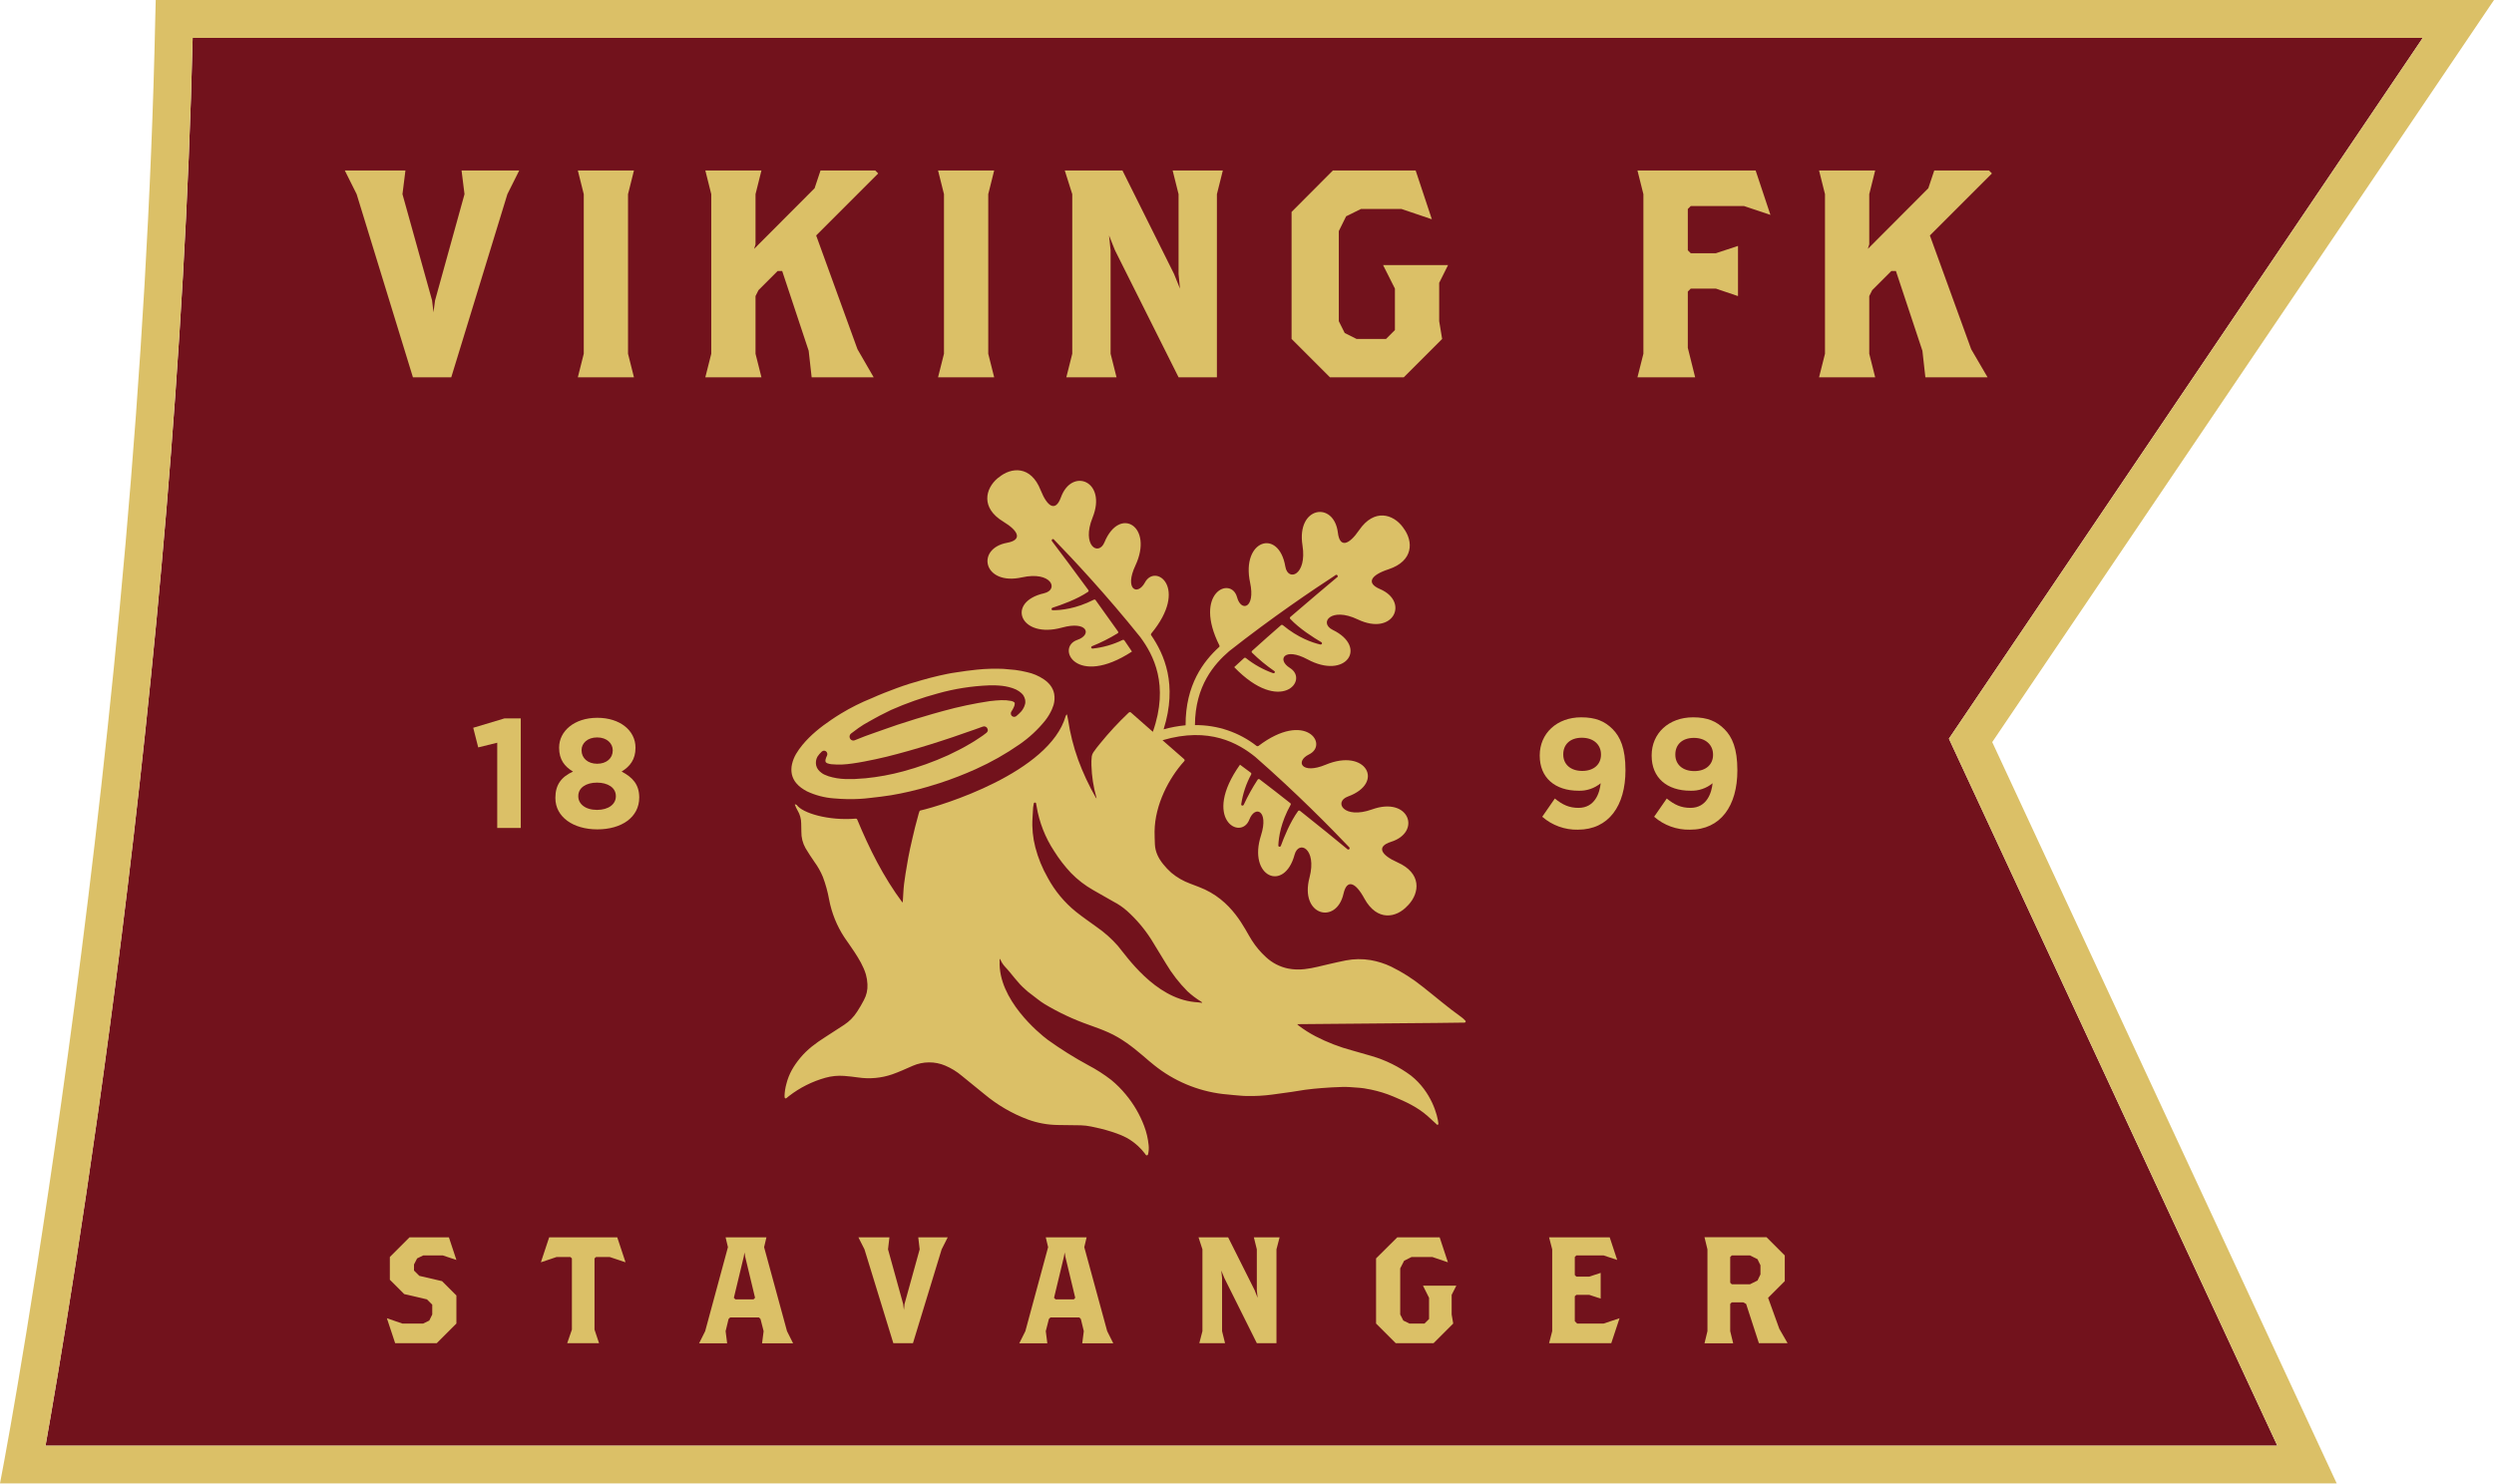 <svg width="200" height="119" viewBox="0 0 200 119" fill="none" xmlns="http://www.w3.org/2000/svg">
<path d="M194.288 3.037H15.45C14.225 54.328 5.45 105.805 3.65 115.968H182.625L156.288 59.253L194.288 3.037Z" fill="#72121C"/>
<path d="M187.387 118.994H0L0.338 117.194C0.45 116.619 11.25 58.666 12.45 1.488L12.488 0H200L159.762 59.528L187.387 118.994ZM3.65 115.969H182.625L156.288 59.253L194.288 3.038H15.45C14.225 54.328 5.463 105.806 3.65 115.969Z" fill="#DBC067"/>
<path d="M33.45 100.943L33.938 100.705H35.513L36.6 101.068L36 99.255H32.838L31.263 100.83V102.655L32.413 103.805L34.238 104.23L34.663 104.655V105.443L34.425 105.93L33.938 106.168H32.263L31.025 105.743L31.688 107.743H35.025L36.6 106.168V103.918L35.45 102.768L33.625 102.343L33.2 101.918V101.43L33.45 100.943Z" fill="#DBC067"/>
<path d="M44.038 99.255L43.375 101.255L44.638 100.83H45.737L45.862 100.943V106.655L45.487 107.743H48.038L47.675 106.655V100.943L47.8 100.83H48.888L50.163 101.255L49.5 99.255H44.038Z" fill="#DBC067"/>
<path d="M61.275 100.042L61.462 99.255H58.188L58.375 100.042L56.55 106.78L56.062 107.755H58.312L58.188 106.78L58.425 105.805L58.55 105.68H60.862L60.987 105.805L61.237 106.78L61.112 107.755H63.6L63.112 106.78L61.275 100.042ZM60.425 104.23H58.975L58.85 104.105L59.638 100.83L59.7 100.468L59.763 100.83L60.55 104.105L60.425 104.23Z" fill="#DBC067"/>
<path d="M73.75 100.217L72.538 104.593L72.488 105.08L72.425 104.593L71.213 100.217L71.325 99.255H68.838L69.325 100.217L71.638 107.743H73.213L75.513 100.217L76 99.255H73.638L73.75 100.217Z" fill="#DBC067"/>
<path d="M86.951 100.042L87.138 99.255H83.863L84.051 100.042L82.226 106.78L81.738 107.755H83.988L83.863 106.78L84.113 105.805L84.238 105.68H86.551L86.676 105.805L86.913 106.78L86.788 107.755H89.276L88.788 106.78L86.951 100.042ZM86.113 104.23H84.651L84.526 104.105L85.313 100.83L85.376 100.468L85.438 100.83L86.226 104.105L86.113 104.23Z" fill="#DBC067"/>
<path d="M100.788 100.217V103.493L100.851 104.105L100.613 103.493L98.488 99.255H96.113L96.426 100.217V106.78L96.176 107.743H98.238L98.001 106.78V102.53L97.938 101.918L98.188 102.53L100.788 107.743H102.363V100.217L102.613 99.255H100.551L100.788 100.217Z" fill="#DBC067"/>
<path d="M116.787 103.13H114.112L114.6 104.105V105.805L114.237 106.168H113.025L112.537 105.93L112.287 105.443V101.743L112.6 101.13L113.2 100.83H114.862L116.112 101.255L115.45 99.255H112.05L110.35 100.943V106.168L111.925 107.743H114.962L116.537 106.168L116.412 105.443V103.868L116.787 103.13Z" fill="#DBC067"/>
<path d="M126.475 106.168L126.287 105.98V103.98L126.412 103.868H127.45L128.362 104.168V102.105L127.45 102.405H126.412L126.287 102.28V100.83L126.412 100.705H128.6L129.687 101.068L129.087 99.255H124.225L124.475 100.217V106.78L124.225 107.743H129.212L129.875 105.743L128.6 106.168H126.475Z" fill="#DBC067"/>
<path d="M141.788 104.105L143.125 102.768V100.705L141.663 99.243H136.688L136.925 100.218V106.78L136.688 107.755H138.988L138.75 106.78V104.593L138.875 104.468H139.788L140.025 104.593L141.05 107.743H143.35L142.688 106.593L141.788 104.105ZM141.175 102.23L140.938 102.718L140.337 103.018H138.875L138.75 102.893V100.83L138.875 100.705H140.337L140.938 101.005L141.175 101.493V102.23Z" fill="#DBC067"/>
<path d="M37.949 58.378L38.349 59.953L39.874 59.578V66.416H41.762V57.628H40.449L37.949 58.378Z" fill="#DBC067"/>
<path d="M49.85 61.891C50.525 61.478 50.962 60.915 50.962 59.99V59.965C50.962 58.615 49.737 57.578 47.9 57.578C46.062 57.578 44.837 58.64 44.837 59.965V59.99C44.837 60.928 45.275 61.49 45.95 61.891C45.025 62.316 44.537 62.941 44.537 63.991V64.016C44.537 65.541 45.975 66.528 47.9 66.528C49.825 66.528 51.262 65.578 51.262 63.966V63.941C51.25 62.916 50.725 62.353 49.85 61.891ZM46.637 60.165C46.637 59.628 47.1 59.153 47.887 59.153C48.675 59.153 49.137 59.64 49.137 60.178V60.203C49.137 60.815 48.65 61.265 47.887 61.265C47.125 61.265 46.637 60.803 46.637 60.19V60.165ZM49.387 63.878C49.387 64.491 48.825 64.966 47.875 64.966C46.925 64.966 46.375 64.478 46.375 63.878V63.853C46.375 63.178 47.012 62.778 47.875 62.778C48.737 62.778 49.387 63.178 49.387 63.853V63.878Z" fill="#DBC067"/>
<path d="M126.8 57.54C124.837 57.54 123.475 58.84 123.475 60.59V60.615C123.475 62.391 124.7 63.428 126.587 63.428C127.232 63.452 127.864 63.239 128.362 62.828C128.287 63.578 127.912 64.803 126.587 64.803C125.85 64.803 125.312 64.566 124.687 64.053L123.675 65.516C124.466 66.206 125.487 66.576 126.537 66.553C129.012 66.553 130.35 64.628 130.35 61.79V61.766C130.35 60.04 129.937 59.103 129.312 58.478C128.687 57.853 127.962 57.54 126.8 57.54ZM128.387 60.54C128.387 61.29 127.837 61.84 126.887 61.84C125.937 61.84 125.362 61.303 125.362 60.528V60.503C125.362 59.728 125.9 59.178 126.85 59.178C127.8 59.178 128.387 59.74 128.387 60.515V60.54Z" fill="#DBC067"/>
<path d="M139.324 61.803V61.778C139.324 60.053 138.912 59.115 138.287 58.49C137.662 57.865 136.937 57.54 135.774 57.54C133.799 57.54 132.449 58.84 132.449 60.59V60.615C132.449 62.391 133.674 63.428 135.562 63.428C136.207 63.452 136.838 63.239 137.337 62.828C137.262 63.578 136.887 64.803 135.562 64.803C134.824 64.803 134.287 64.566 133.662 64.053L132.649 65.516C133.441 66.206 134.462 66.576 135.512 66.553C137.987 66.566 139.324 64.628 139.324 61.803ZM137.374 60.553C137.374 61.303 136.824 61.853 135.874 61.853C134.924 61.853 134.349 61.315 134.349 60.54V60.515C134.349 59.74 134.887 59.19 135.837 59.19C136.787 59.19 137.374 59.753 137.374 60.528V60.553Z" fill="#DBC067"/>
<path d="M67.437 57.24C67.174 57.403 66.912 57.565 66.662 57.74C65.812 58.315 65.012 58.953 64.349 59.753C64.16 59.981 63.989 60.224 63.837 60.478C63.687 60.735 63.577 61.013 63.512 61.303C63.451 61.566 63.447 61.838 63.499 62.103C63.557 62.365 63.677 62.61 63.849 62.816C63.967 62.956 64.101 63.082 64.249 63.191C64.396 63.298 64.55 63.394 64.712 63.478C65.384 63.794 66.108 63.985 66.849 64.041C67.224 64.078 67.599 64.091 67.974 64.103C68.588 64.113 69.202 64.08 69.812 64.003C70.362 63.941 70.912 63.878 71.449 63.791C71.987 63.703 72.449 63.603 72.949 63.49C73.449 63.378 73.937 63.24 74.424 63.103L75.399 62.803C76.372 62.482 77.328 62.111 78.262 61.69C79.483 61.141 80.65 60.48 81.749 59.715C82.526 59.182 83.221 58.537 83.812 57.803C84.033 57.523 84.218 57.216 84.362 56.89C84.412 56.778 84.449 56.665 84.487 56.553C84.572 56.26 84.589 55.953 84.537 55.653C84.437 55.153 84.137 54.79 83.724 54.503C83.516 54.36 83.294 54.238 83.062 54.14C82.832 54.042 82.593 53.967 82.349 53.915C82.04 53.839 81.727 53.78 81.412 53.74L80.462 53.653C79.757 53.623 79.051 53.644 78.349 53.715L77.499 53.815L76.649 53.94C76.187 54.002 75.737 54.102 75.287 54.203C74.837 54.303 74.387 54.428 73.937 54.553C73.249 54.74 72.574 54.953 71.899 55.203C71.224 55.453 70.574 55.703 69.912 56.003C69.054 56.347 68.227 56.761 67.437 57.24V57.24ZM79.112 58.778C78.928 58.926 78.736 59.064 78.537 59.19L78.137 59.453L77.587 59.778C77.362 59.903 77.137 60.04 76.899 60.153L76.037 60.578C74.866 61.109 73.653 61.544 72.412 61.878C71.433 62.143 70.433 62.327 69.424 62.428L68.524 62.49H67.787C67.329 62.478 66.874 62.402 66.437 62.266L66.124 62.141C66.034 62.103 65.95 62.052 65.874 61.99C65.775 61.92 65.687 61.836 65.612 61.74L65.512 61.578C65.485 61.517 65.464 61.455 65.449 61.39C65.4 61.157 65.436 60.913 65.549 60.703C65.648 60.551 65.766 60.413 65.899 60.29C65.947 60.253 66.002 60.227 66.062 60.215C66.124 60.213 66.185 60.23 66.237 60.265V60.265C66.286 60.304 66.322 60.358 66.337 60.419C66.353 60.48 66.349 60.545 66.324 60.603C66.268 60.709 66.226 60.823 66.199 60.94C66.185 61.003 66.189 61.068 66.212 61.128C66.249 61.172 66.296 61.206 66.349 61.228C66.454 61.266 66.563 61.291 66.674 61.303L67.087 61.328H67.512C67.805 61.314 68.097 61.285 68.387 61.24C69.012 61.153 69.612 61.028 70.212 60.903C70.812 60.778 71.399 60.628 71.962 60.478C73.087 60.178 74.274 59.828 75.499 59.428L76.374 59.14L77.524 58.74L78.137 58.528L78.799 58.29L78.912 58.265H78.924C78.993 58.268 79.06 58.294 79.112 58.34C79.139 58.364 79.161 58.394 79.174 58.428L79.212 58.528V58.628C79.192 58.685 79.157 58.737 79.112 58.778V58.778ZM75.237 55.615C76.558 55.248 77.917 55.034 79.287 54.978H79.849C80.024 54.978 80.199 55.003 80.362 55.015L80.624 55.053L80.912 55.115C81.109 55.163 81.302 55.23 81.487 55.315C81.64 55.392 81.783 55.489 81.912 55.603L82.049 55.753C82.087 55.812 82.121 55.875 82.149 55.94C82.176 56.005 82.197 56.072 82.212 56.14C82.222 56.202 82.226 56.265 82.224 56.328C82.224 56.396 82.211 56.464 82.187 56.528C82.162 56.624 82.124 56.717 82.074 56.803C82.023 56.902 81.96 56.994 81.887 57.078C81.763 57.212 81.629 57.338 81.487 57.453C81.435 57.488 81.374 57.505 81.312 57.503C81.276 57.501 81.241 57.492 81.209 57.477C81.177 57.462 81.148 57.44 81.125 57.413C81.102 57.386 81.084 57.354 81.073 57.321C81.062 57.286 81.058 57.251 81.062 57.215C81.061 57.171 81.074 57.127 81.099 57.09L81.212 56.903C81.246 56.847 81.275 56.788 81.299 56.728C81.35 56.636 81.376 56.532 81.374 56.428C81.378 56.406 81.374 56.384 81.362 56.365L81.337 56.34L81.249 56.278L81.099 56.228C80.832 56.176 80.559 56.155 80.287 56.165L79.862 56.19L79.374 56.24C78.118 56.428 76.874 56.691 75.649 57.028L74.799 57.265C73.924 57.515 72.987 57.803 71.962 58.14L71.062 58.453L70.137 58.778C69.624 58.953 69.124 59.14 68.612 59.353L68.549 59.378C68.512 59.394 68.471 59.402 68.43 59.402C68.389 59.402 68.349 59.393 68.311 59.377C68.274 59.36 68.24 59.336 68.212 59.306C68.184 59.277 68.163 59.241 68.149 59.203C68.124 59.14 68.121 59.07 68.139 59.005C68.157 58.939 68.195 58.882 68.249 58.84L68.837 58.403C69.109 58.21 69.392 58.035 69.687 57.878C69.974 57.728 70.249 57.553 70.549 57.403L71.449 56.953C72.676 56.411 73.942 55.964 75.237 55.615V55.615Z" fill="#DBC067"/>
<path d="M37.25 15.575L34.888 24.101L34.763 25.051L34.65 24.101L32.275 15.575L32.513 13.675H27.65L28.6 15.575L33.113 30.264H36.188L40.688 15.575L41.638 13.675H37.013L37.25 15.575Z" fill="#DBC067"/>
<path d="M50.838 13.675H46.338L46.813 15.575V28.376L46.338 30.264H50.838L50.363 28.376V15.575L50.838 13.675Z" fill="#DBC067"/>
<path d="M56.562 30.264H61.062L60.587 28.376V23.751L60.825 23.276L62.362 21.738H62.725L64.85 28.139L65.088 30.264H70.062L68.763 28.014L65.45 18.888L70.425 13.913L70.188 13.675H65.8L65.325 15.1L60.475 19.963L60.587 19.601V15.575L61.062 13.675H56.562L57.038 15.575V28.376L56.562 30.264Z" fill="#DBC067"/>
<path d="M75.225 30.264H79.725L79.25 28.376V15.575L79.725 13.675H75.225L75.7 15.575V28.376L75.225 30.264Z" fill="#DBC067"/>
<path d="M85.987 28.376L85.512 30.264H89.537L89.062 28.376V20.076L88.937 18.888L89.412 20.076L94.512 30.264H97.587V15.575L98.062 13.675H94.037L94.512 15.575V21.976L94.624 23.151L94.149 21.976L90.012 13.675H85.387L85.987 15.575V28.376Z" fill="#DBC067"/>
<path d="M112.574 30.264L115.649 27.189L115.412 25.764V22.688L116.124 21.263H110.912L111.862 23.151V26.476L111.149 27.189H108.787L107.837 26.714L107.362 25.764V18.538L107.949 17.351L109.137 16.763H112.387L114.824 17.588L113.524 13.675H106.887L103.574 17V27.189L106.649 30.264H112.574Z" fill="#DBC067"/>
<path d="M131.312 30.264H135.938L135.35 27.901V23.388L135.587 23.151H137.6L139.375 23.751V19.726L137.6 20.313H135.587L135.35 20.076V16.763L135.587 16.526H139.85L141.975 17.238L140.788 13.675H131.312L131.788 15.575V28.376L131.312 30.264Z" fill="#DBC067"/>
<path d="M154.762 18.888L159.738 13.913L159.5 13.675H155.113L154.637 15.1L149.788 19.963L149.9 19.601V15.575L150.375 13.675H145.875L146.35 15.575V28.376L145.875 30.264H150.375L149.9 28.376V23.751L150.137 23.276L151.675 21.738H152.038L154.163 28.139L154.4 30.264H159.387L158.075 28.014L154.762 18.888Z" fill="#DBC067"/>
<path d="M117.163 81.567C116.088 80.804 115.1 79.941 114.075 79.141C113.299 78.517 112.456 77.981 111.563 77.541C111.039 77.292 110.484 77.115 109.913 77.016C109.254 76.906 108.581 76.914 107.925 77.041C107.5 77.116 107.088 77.229 106.663 77.316C105.975 77.466 105.313 77.666 104.613 77.741C104.171 77.793 103.724 77.777 103.288 77.691C102.628 77.554 102.018 77.238 101.525 76.779C101.087 76.382 100.704 75.928 100.388 75.429C99.825 74.579 98.863 72.166 96.125 71.141L95.438 70.878C94.887 70.676 94.375 70.38 93.925 70.003C93.69 69.793 93.472 69.563 93.275 69.316C92.9 68.853 92.638 68.328 92.613 67.716C92.6 67.378 92.588 67.041 92.588 66.691C92.613 64.528 93.763 62.391 94.938 61.09C95.025 61.003 95.025 60.953 94.925 60.865L93.225 59.378C96.988 58.265 99.313 59.628 100.663 60.715C103.938 63.578 106.738 66.428 108.2 67.966C108.22 67.986 108.231 68.013 108.231 68.041C108.231 68.069 108.22 68.096 108.2 68.116C108.18 68.136 108.153 68.147 108.125 68.147C108.097 68.147 108.07 68.136 108.05 68.116C107.138 67.366 105.8 66.266 104.25 65.041C104.228 65.024 104.2 65.016 104.173 65.018C104.145 65.02 104.119 65.033 104.1 65.053V65.053C103.463 65.928 102.963 67.166 102.713 67.853C102.702 67.879 102.681 67.9 102.656 67.911C102.631 67.923 102.602 67.924 102.575 67.916C102.554 67.91 102.536 67.896 102.524 67.878C102.513 67.859 102.509 67.837 102.513 67.816C102.538 67.153 102.713 65.966 103.5 64.553C103.511 64.533 103.515 64.509 103.51 64.486C103.506 64.463 103.493 64.443 103.475 64.428C102.688 63.803 101.85 63.153 101.013 62.516C100.99 62.499 100.963 62.491 100.935 62.493C100.908 62.495 100.882 62.508 100.863 62.528V62.528C100.439 63.175 100.063 63.852 99.738 64.553C99.727 64.579 99.706 64.599 99.681 64.611C99.656 64.622 99.627 64.624 99.6 64.616C99.588 64.613 99.577 64.608 99.568 64.6C99.558 64.593 99.55 64.584 99.544 64.573C99.538 64.562 99.535 64.551 99.534 64.539C99.532 64.527 99.534 64.515 99.538 64.503C99.663 63.667 99.934 62.859 100.338 62.115C100.349 62.095 100.352 62.071 100.348 62.048C100.343 62.026 100.331 62.005 100.313 61.99L99.438 61.34C96.338 65.703 99.525 67.478 100.188 65.741C100.638 64.578 101.763 64.991 101.125 67.003C100.05 70.328 102.988 71.616 103.813 68.566C104.138 67.353 105.625 68.053 105.013 70.391C104.2 73.454 107.175 74.204 107.738 71.691C108.013 70.478 108.713 70.778 109.413 72.079C110.438 73.941 111.988 73.629 112.875 72.653L112.913 72.616L112.95 72.579C113.85 71.603 114.013 70.041 112.075 69.178C110.725 68.578 110.363 67.903 111.55 67.528C114.013 66.753 113.013 63.853 110.025 64.928C107.75 65.741 106.925 64.316 108.1 63.891C111.075 62.803 109.55 59.99 106.313 61.34C104.363 62.153 103.85 61.065 104.975 60.515C106.588 59.728 104.7 56.965 100.913 59.84C100.892 59.852 100.868 59.859 100.844 59.859C100.82 59.859 100.796 59.852 100.775 59.84C99.363 58.736 97.618 58.145 95.825 58.165C95.838 55.003 97.388 53.252 98.563 52.24C101.988 49.54 105.288 47.315 107.075 46.152C107.086 46.138 107.1 46.127 107.115 46.119C107.131 46.111 107.149 46.108 107.166 46.108C107.184 46.108 107.201 46.113 107.217 46.121C107.232 46.129 107.246 46.141 107.256 46.155C107.266 46.169 107.273 46.186 107.276 46.203C107.278 46.221 107.277 46.238 107.272 46.255C107.266 46.272 107.257 46.287 107.244 46.3C107.232 46.312 107.217 46.322 107.2 46.327V46.327C106.288 47.09 104.975 48.202 103.475 49.49C103.455 49.509 103.442 49.535 103.44 49.562C103.438 49.59 103.446 49.618 103.463 49.64V49.64C104.2 50.427 105.325 51.14 105.963 51.515C105.974 51.521 105.984 51.53 105.993 51.541C106.001 51.551 106.007 51.563 106.01 51.576C106.014 51.589 106.015 51.602 106.013 51.615C106.011 51.628 106.007 51.641 106 51.652C105.987 51.67 105.97 51.684 105.95 51.692C105.931 51.701 105.909 51.705 105.888 51.702C105.25 51.552 104.113 51.177 102.863 50.14C102.844 50.127 102.822 50.121 102.8 50.121C102.778 50.121 102.756 50.127 102.738 50.14C101.975 50.802 101.188 51.502 100.4 52.215C100.383 52.233 100.373 52.258 100.373 52.284C100.373 52.309 100.383 52.334 100.4 52.352V52.352C100.953 52.895 101.551 53.388 102.188 53.828C102.2 53.834 102.21 53.842 102.218 53.853C102.226 53.864 102.232 53.877 102.234 53.89C102.237 53.903 102.236 53.917 102.232 53.93C102.229 53.943 102.222 53.955 102.213 53.965C102.2 53.983 102.183 53.995 102.163 54.002C102.142 54.009 102.12 54.009 102.1 54.002C101.304 53.72 100.56 53.306 99.9 52.778C99.882 52.765 99.86 52.758 99.838 52.758C99.815 52.758 99.794 52.765 99.775 52.778L98.975 53.515C102.688 57.365 105.025 54.553 103.438 53.578C102.375 52.915 102.988 51.89 104.85 52.89C107.925 54.553 109.725 51.915 106.875 50.527C105.75 49.977 106.713 48.652 108.888 49.69C111.75 51.052 113.038 48.265 110.663 47.252C109.525 46.765 109.938 46.127 111.35 45.665C113.363 45.002 113.35 43.427 112.55 42.364L112.525 42.327L112.5 42.289C111.713 41.227 110.2 40.777 109 42.514C108.163 43.739 107.438 43.965 107.288 42.727C106.975 40.164 103.95 40.614 104.45 43.752C104.825 46.14 103.288 46.69 103.075 45.452C102.55 42.339 99.513 43.315 100.25 46.74C100.688 48.802 99.525 49.115 99.2 47.902C98.725 46.177 95.65 47.527 97.788 51.777C97.799 51.798 97.802 51.822 97.798 51.844C97.793 51.867 97.781 51.888 97.763 51.902C96.513 53.04 95.063 54.928 95.075 58.178C94.479 58.235 93.89 58.344 93.313 58.503C94.45 54.89 93.35 52.465 92.313 50.952C92.299 50.931 92.293 50.906 92.295 50.882C92.298 50.857 92.308 50.833 92.325 50.815C95.35 47.152 92.663 45.152 91.813 46.727C91.213 47.827 90.15 47.277 91.05 45.365C92.525 42.214 89.788 40.564 88.575 43.489C88.1 44.652 86.713 43.764 87.613 41.527C88.8 38.589 85.95 37.464 85.075 39.902C84.65 41.064 84 40.689 83.45 39.314C82.675 37.339 81.1 37.452 80.088 38.302L80.05 38.327L80.013 38.352C79 39.202 78.638 40.739 80.45 41.839C81.713 42.602 81.988 43.315 80.763 43.539C78.225 44.002 78.85 47.002 81.95 46.315C84.313 45.79 84.95 47.302 83.725 47.59C80.638 48.29 81.8 51.277 85.175 50.34C87.213 49.777 87.588 50.915 86.4 51.327C84.638 51.927 86.288 55.19 90.775 52.265L90.163 51.365C90.148 51.346 90.129 51.333 90.106 51.326C90.084 51.319 90.06 51.32 90.038 51.327C89.277 51.702 88.456 51.939 87.613 52.027C87.587 52.026 87.563 52.017 87.543 52.001C87.523 51.986 87.508 51.964 87.5 51.94C87.499 51.919 87.504 51.898 87.515 51.88C87.526 51.862 87.543 51.848 87.563 51.84C88.278 51.552 88.968 51.205 89.625 50.802C89.637 50.796 89.647 50.787 89.655 50.777C89.663 50.766 89.669 50.754 89.673 50.742C89.676 50.729 89.677 50.715 89.675 50.702C89.674 50.689 89.669 50.676 89.663 50.665V50.665L87.85 48.127C87.835 48.109 87.815 48.097 87.792 48.092C87.769 48.088 87.746 48.091 87.725 48.102C86.275 48.84 85.075 48.952 84.425 48.952C84.399 48.952 84.373 48.942 84.354 48.923C84.336 48.904 84.325 48.879 84.325 48.852C84.324 48.83 84.331 48.807 84.345 48.789C84.359 48.771 84.378 48.758 84.4 48.752C85.1 48.527 86.363 48.077 87.25 47.477C87.263 47.47 87.273 47.46 87.281 47.448C87.289 47.436 87.295 47.422 87.297 47.408C87.3 47.394 87.299 47.379 87.295 47.365C87.291 47.351 87.284 47.338 87.275 47.327C86.113 45.74 85.075 44.352 84.363 43.414C84.346 43.392 84.338 43.365 84.34 43.337C84.342 43.309 84.355 43.283 84.375 43.264C84.395 43.248 84.421 43.241 84.446 43.243C84.472 43.245 84.496 43.258 84.513 43.277C86 44.802 88.725 47.715 91.45 51.115C92.488 52.528 93.775 54.928 92.45 58.703L90.675 57.14C90.657 57.128 90.635 57.121 90.613 57.121C90.59 57.121 90.569 57.128 90.55 57.14L90.5 57.178C89.679 57.955 88.911 58.786 88.2 59.665C88.013 59.89 87.838 60.115 87.675 60.353C87.61 60.451 87.567 60.562 87.55 60.678C87.523 60.919 87.515 61.161 87.525 61.403C87.551 62.261 87.681 63.114 87.913 63.941C87.925 63.966 87.925 64.003 87.938 64.041C87.911 64.026 87.889 64.005 87.875 63.978C87.322 63.01 86.849 61.998 86.463 60.953C86.085 59.908 85.813 58.827 85.65 57.728C85.625 57.59 85.588 57.44 85.563 57.303C85.516 57.332 85.481 57.376 85.463 57.428C84.163 61.99 75.463 64.641 73.8 65.016C73.774 65.025 73.752 65.043 73.738 65.066C73.711 65.126 73.69 65.189 73.675 65.253L73.375 66.378C73.238 66.953 73.1 67.528 72.975 68.103C72.85 68.678 72.813 68.941 72.738 69.366C72.663 69.791 72.563 70.391 72.5 70.903C72.438 71.416 72.438 71.816 72.4 72.278C72.394 72.321 72.386 72.362 72.375 72.403C70.838 70.341 69.713 68.078 68.738 65.728C68.73 65.709 68.716 65.692 68.698 65.681C68.68 65.669 68.659 65.664 68.638 65.666C66.425 65.853 64.338 65.216 63.888 64.566L63.763 64.516L63.738 64.541C63.8 64.705 63.875 64.864 63.963 65.016C64.15 65.329 64.25 65.688 64.25 66.053C64.25 66.266 64.263 66.478 64.263 66.703C64.253 67.171 64.369 67.633 64.6 68.041C64.825 68.416 65.063 68.778 65.313 69.141C65.585 69.512 65.812 69.915 65.988 70.341C66.209 70.928 66.377 71.535 66.488 72.153C66.692 73.237 67.108 74.269 67.713 75.191C67.975 75.579 68.263 75.966 68.513 76.354C68.888 76.929 69.238 77.504 69.438 78.166C69.51 78.423 69.552 78.687 69.563 78.954C69.589 79.397 69.489 79.839 69.275 80.229C69.109 80.551 68.925 80.864 68.725 81.166C68.46 81.58 68.11 81.933 67.7 82.204L66.138 83.217C65.413 83.679 64.738 84.179 64.188 84.842C63.638 85.504 63.263 86.142 63.063 86.942C62.974 87.26 62.924 87.587 62.913 87.917C62.911 87.959 62.915 88.001 62.925 88.042C62.928 88.054 62.933 88.065 62.941 88.074C62.948 88.084 62.957 88.092 62.968 88.098C62.978 88.104 62.99 88.107 63.002 88.108C63.014 88.109 63.026 88.108 63.038 88.104L63.075 88.079L63.275 87.917C64.143 87.246 65.132 86.75 66.188 86.454C66.675 86.317 67.183 86.267 67.688 86.304C68.063 86.329 68.438 86.379 68.813 86.429C69.732 86.567 70.671 86.481 71.55 86.179C72.113 85.979 72.663 85.729 73.2 85.492C73.61 85.314 74.052 85.221 74.499 85.219C74.946 85.216 75.388 85.305 75.8 85.479C76.28 85.682 76.727 85.956 77.125 86.292L78.938 87.767C79.98 88.639 81.164 89.329 82.438 89.805C83.195 90.081 83.994 90.229 84.8 90.242L86.675 90.267C86.957 90.276 87.237 90.309 87.513 90.367C88.413 90.542 89.888 90.93 90.638 91.442C91.078 91.729 91.467 92.088 91.788 92.505L91.888 92.642C91.904 92.662 91.928 92.674 91.954 92.676C91.98 92.678 92.005 92.671 92.025 92.655L92.063 92.605C92.123 92.364 92.14 92.114 92.113 91.867C92.062 91.337 91.94 90.815 91.75 90.317C91.403 89.399 90.904 88.546 90.275 87.792C89.926 87.368 89.537 86.978 89.113 86.629C88.532 86.18 87.913 85.783 87.263 85.442C86.137 84.832 85.052 84.152 84.013 83.404C83.313 82.879 80.038 80.179 80.163 77.104V76.916C80.2 76.954 80.225 76.954 80.225 76.979C80.314 77.185 80.437 77.375 80.588 77.541C81.15 78.129 81.6 78.841 82.238 79.379C82.37 79.506 82.513 79.623 82.663 79.729C83.038 80.004 83.388 80.316 83.788 80.554C84.912 81.226 86.102 81.783 87.338 82.216C87.863 82.404 88.388 82.592 88.888 82.817C89.925 83.279 90.813 83.967 91.663 84.692C91.95 84.942 92.238 85.192 92.538 85.429C94.117 86.703 96.023 87.509 98.038 87.754L98.925 87.842C99.288 87.867 99.65 87.917 100.013 87.917C100.681 87.929 101.35 87.892 102.013 87.804L103.55 87.592L104.663 87.417C105.113 87.354 105.55 87.317 106 87.279C106.45 87.242 107.075 87.204 107.613 87.192C108.15 87.179 108.4 87.217 108.8 87.242C109.187 87.264 109.572 87.319 109.95 87.404C110.558 87.531 111.152 87.715 111.725 87.954C112.713 88.367 113.675 88.804 114.488 89.529L115.225 90.204C115.231 90.212 115.238 90.219 115.247 90.223C115.256 90.227 115.265 90.23 115.275 90.23C115.285 90.23 115.294 90.227 115.303 90.223C115.312 90.219 115.319 90.212 115.325 90.204C115.34 90.187 115.349 90.165 115.35 90.142C115.288 89.467 114.788 87.579 113.15 86.279C112.195 85.568 111.119 85.035 109.975 84.704L108.45 84.267C107.428 83.996 106.439 83.614 105.5 83.129C105.023 82.88 104.567 82.592 104.138 82.266L104.025 82.154C104.425 82.141 116.988 82.054 117.45 82.029C117.474 82.026 117.497 82.014 117.513 81.996C117.529 81.977 117.538 81.954 117.538 81.929C117.539 81.916 117.536 81.903 117.529 81.892C117.522 81.88 117.512 81.872 117.5 81.867C117.399 81.755 117.286 81.654 117.163 81.567V81.567ZM95.788 80.379C92.588 80.054 90.325 76.679 89.638 75.866C89.149 75.31 88.595 74.815 87.988 74.391C87.425 73.979 86.838 73.579 86.288 73.141C85.36 72.392 84.591 71.466 84.025 70.416C83.585 69.647 83.248 68.823 83.025 67.966C82.826 67.199 82.749 66.406 82.8 65.616C82.825 65.328 82.825 65.041 82.85 64.766C82.861 64.661 82.877 64.556 82.9 64.453C82.906 64.429 82.921 64.408 82.942 64.394C82.963 64.38 82.988 64.374 83.013 64.378C83.05 64.391 83.088 64.416 83.088 64.453L83.125 64.666C83.337 65.956 83.818 67.187 84.538 68.278C84.93 68.904 85.382 69.49 85.888 70.028C86.416 70.569 87.017 71.032 87.675 71.403L89.3 72.329C89.688 72.529 90.049 72.777 90.375 73.066C91.127 73.74 91.783 74.514 92.325 75.366C92.725 76.004 93.1 76.654 93.5 77.291C93.981 78.101 94.561 78.849 95.225 79.516C95.56 79.827 95.924 80.103 96.313 80.341L96.4 80.404V80.441C96.2 80.404 95.988 80.404 95.788 80.379V80.379Z" fill="#DBC067"/>
</svg>

